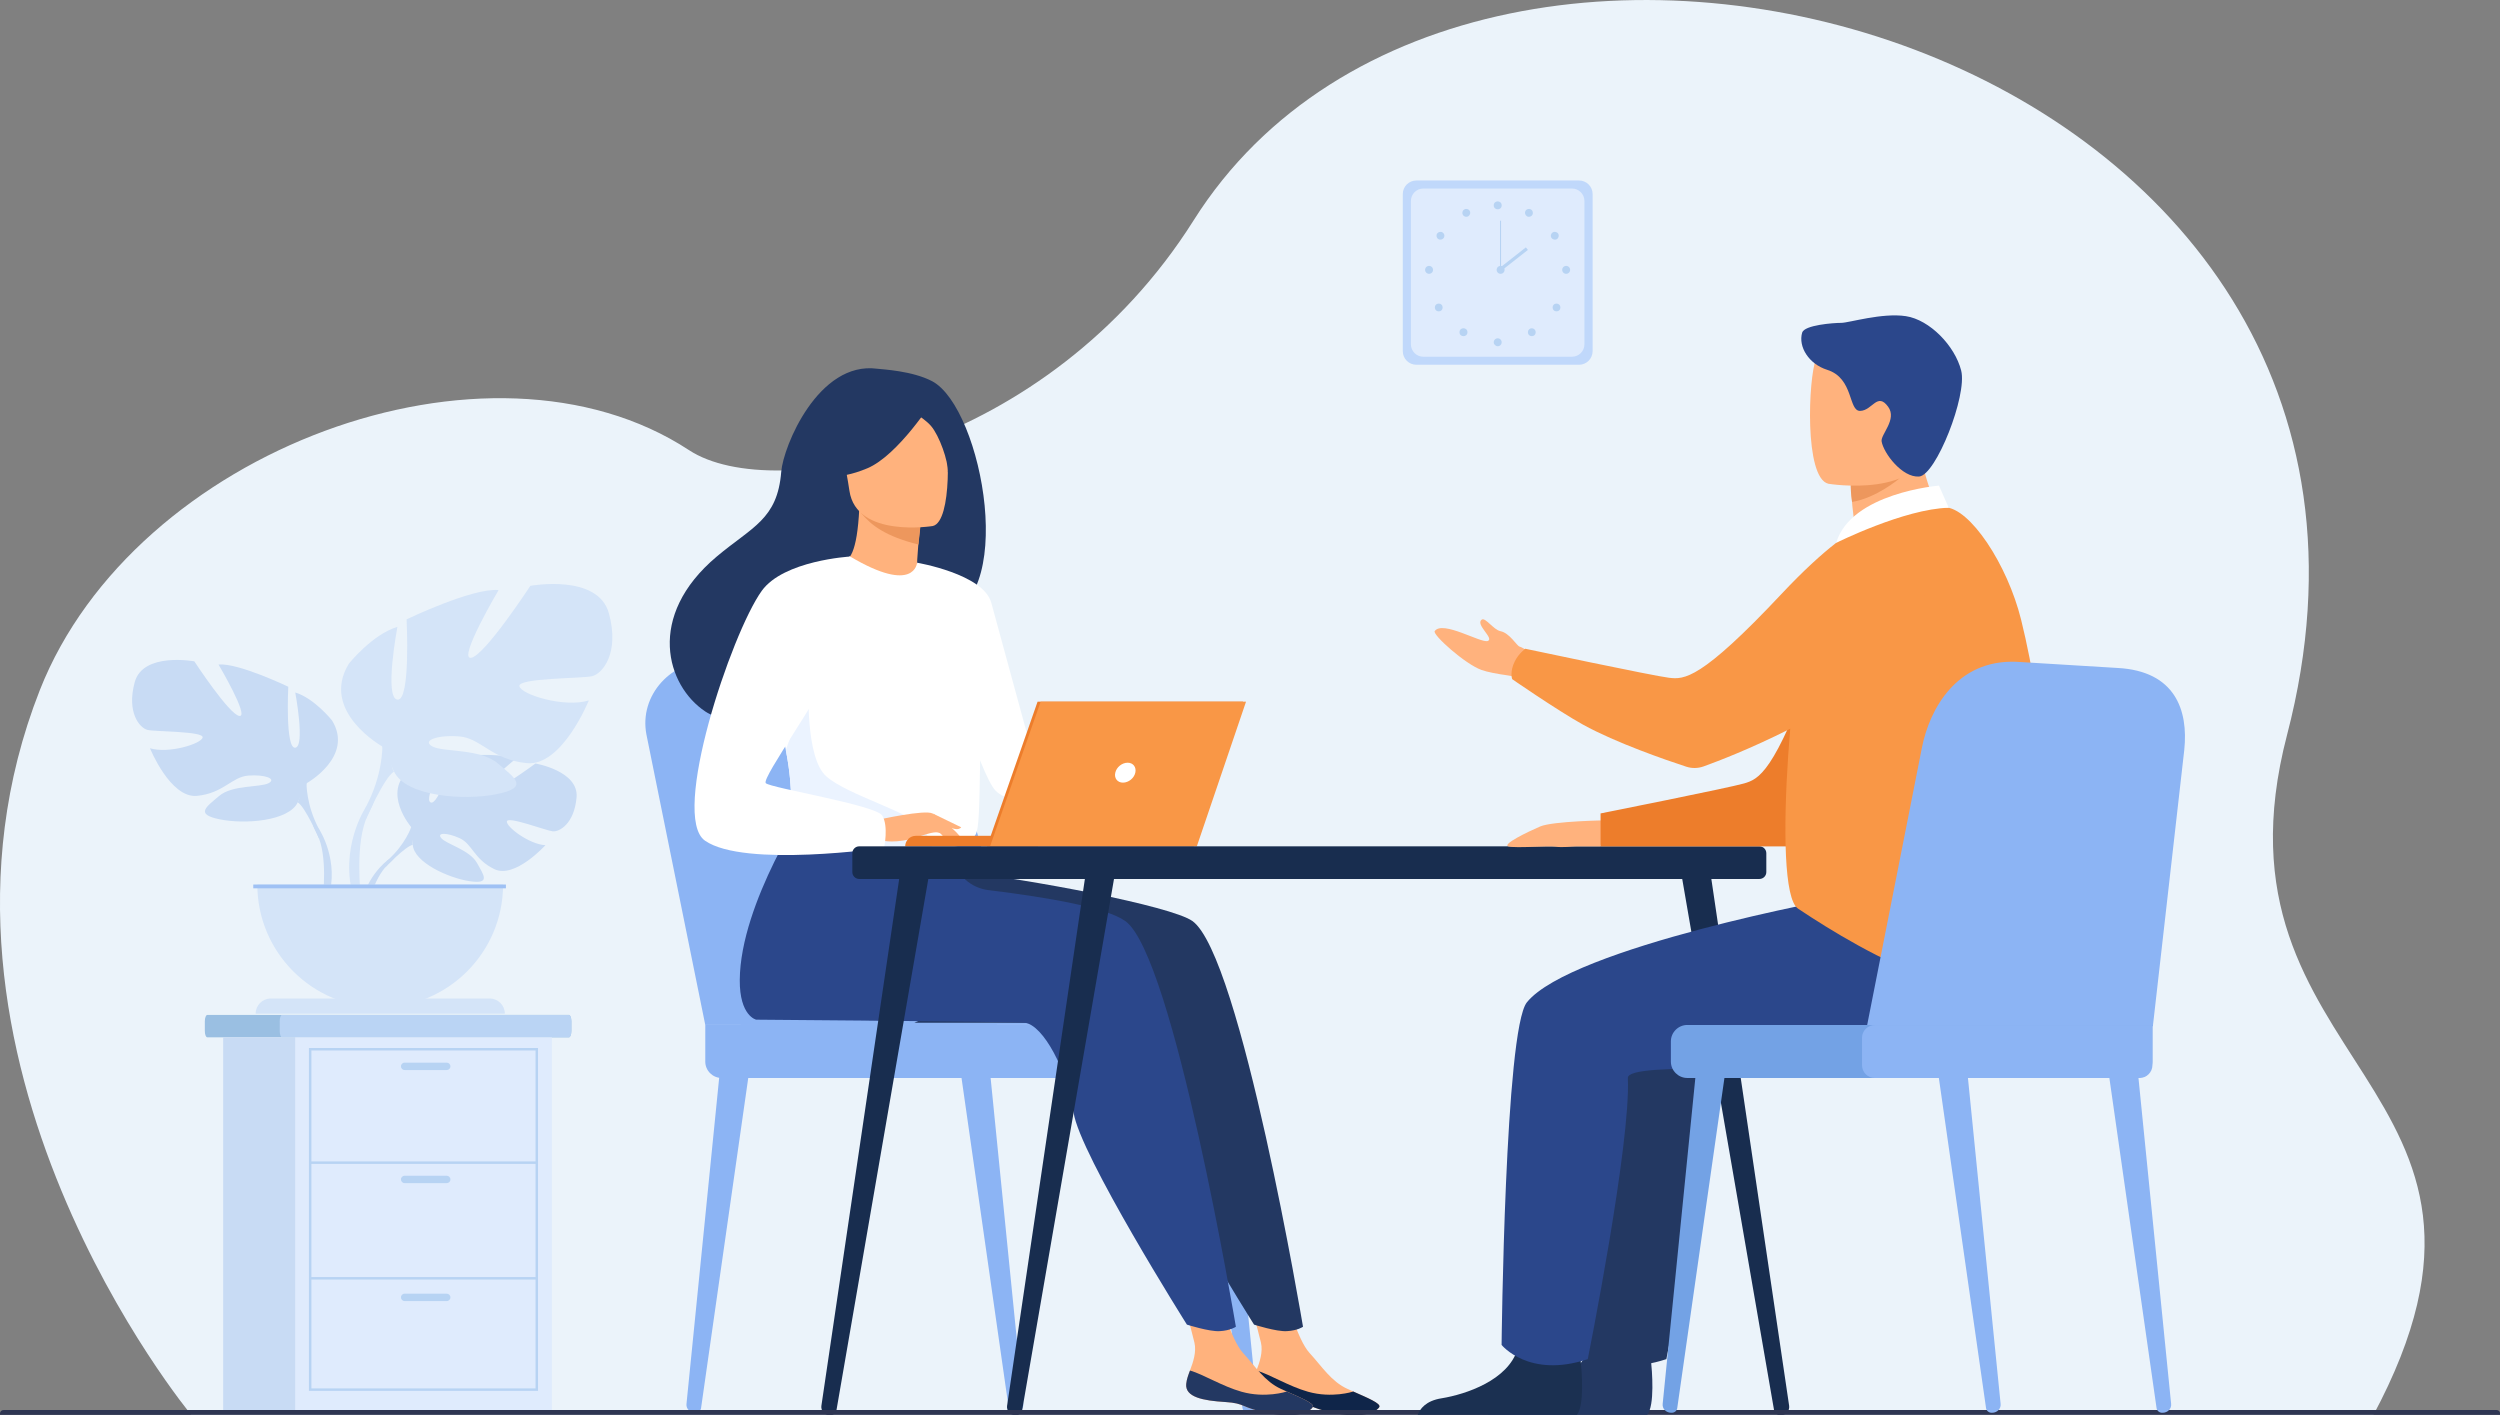 <?xml version="1.0" encoding="utf-8"?>
<!-- Generator: Adobe Illustrator 24.3.0, SVG Export Plug-In . SVG Version: 6.00 Build 0)  -->
<svg version="1.1" id="Слой_1" xmlns="http://www.w3.org/2000/svg" xmlns:xlink="http://www.w3.org/1999/xlink" x="0px" y="0px"
	 viewBox="0 0 2834 1603.9" style="enable-background:new 0 0 2834 1603.9;" xml:space="preserve">
<rect x="0" y="0" width="2834" height="1603.9" fill="#808080" stroke="none"/>
<style type="text/css">
	.st0{fill:#EBF3FA;}
	.st1{fill:#C8DBF4;}
	.st2{fill:#D4E4F8;}
	.st3{fill:#9FC1F4;}
	.st4{fill:#8CB4F4;}
	.st5{fill:#9ABFE2;}
	.st6{fill:#BAD4F4;}
	.st7{fill:#DFEBFD;}
	.st8{fill:#B7D3F3;}
	.st9{fill:#C0D8FB;}
	.st10{fill:#233862;}
	.st11{fill:#FFB27D;}
	.st12{fill:#0F2549;}
	.st13{fill:#2B478B;}
	.st14{fill:#ED975D;}
	.st15{fill:#FFFFFF;}
	.st16{fill:#EBF3FF;}
	.st17{fill:#ED7D2B;}
	.st18{fill:#F99746;}
	.st19{fill:#182D4F;}
	.st20{fill:#2E3552;}
	.st21{fill:#1B3051;}
	.st22{fill:#73A2E5;}
</style>
<g>
	<path class="st0" d="M217.2,1604.4c0,0-336.3-405.1-172-822.2c107.1-271.9,509-420.8,735.9-271.9c96.6,63.4,406.5,2.1,572-260.5
		C1674.7-260.6,2797,49.4,2592.6,833.1c-98.9,379.3,300.9,393,97.2,772.2L217.2,1604.4z"/>
	<g>
		<g>
			<path class="st1" d="M466.2,937.7c0,0-33.9-39.6-2.1-64.7c0,0,23.2-14.1,42.2-12.9c0,0-26.9,45-18.2,49.5
				c8.7,4.5,26.3-52.3,26.3-52.3s52.9-5.1,69.9,3.1c0,0-45.2,37-35.7,39.2c9.5,2.2,58.4-34.1,58.4-34.1s49.2,8.4,46.6,38.4
				c-2.6,30-19.6,39.3-27,38.5c-7.5-0.8-51.1-17.5-52-11.3c-1,6.1,25.3,26.1,43.7,27c0,0-34.7,38.3-57.8,27.2
				c-23.1-11-25-28.6-39.4-35.1c-14.4-6.6-26.7-6.6-20.7,0.1c5.9,6.7,32,13.2,40.2,27.8c8.2,14.5,15.6,24.4-8.3,20.8
				s-62.7-21.1-64.4-41.1C466.2,937.7,466.2,937.7,466.2,937.7z"/>
			<g>
				<path class="st1" d="M629.4,904.6c0,0-133.7-5.2-163.3,33.1c0,0-6.5,19.6-26.6,37.4l-3.1,8.5c0,0,23.2-24.4,31.5-25.9
					C467.9,957.7,454.9,910.3,629.4,904.6z"/>
				<path class="st1" d="M439.5,975c0,0-28.7,21.2-30.7,59.2l5.2,0.5c0,0,9.2-39.2,25.7-54.6C456.3,964.8,439.5,975,439.5,975z"/>
			</g>
		</g>
		<g>
			<path class="st1" d="M347.6,887.9c0,0,54-30.2,28.8-71.2c0,0-20.1-25.2-41.7-31.7c0,0,11.5,61.2,0,62.6
				c-11.5,1.4-7.9-69.1-7.9-69.1s-56.8-27.3-79.1-25.2c0,0,35.3,59.7,23.7,58.3c-11.5-1.4-51.1-61.9-51.1-61.9s-58.3-10.8-67.6,23.7
				c-9.4,34.5,5.8,51.8,14.4,54c8.6,2.2,64,1.4,62.6,8.6c-1.4,7.2-38.8,18.7-59.7,12.2c0,0,23,56.8,53.2,54
				c30.2-2.9,39.6-21.6,58.3-23c18.7-1.4,32.4,3.6,23,8.6c-9.4,5-41,1.7-56.1,14.5c-15.1,12.8-27.3,20.8,0.7,26.5
				c28.1,5.8,78.4,2.2,88.5-19.4C347.6,887.9,347.6,887.9,347.6,887.9z"/>
			<g>
				<path class="st1" d="M179.2,784.3c0,0,151.1,48.9,168.3,103.6c0,0-0.7,24.5,14.4,52.5v10.8c0,0-15.8-36.7-24.5-41.7
					C337.5,909.5,371.3,862,179.2,784.3z"/>
				<path class="st1" d="M362,940.4c0,0,23.3,35.4,10,78.4l-6-1.6c0,0,5.8-47.4-6.4-71.3C347.4,922.1,362,940.4,362,940.4z"/>
			</g>
		</g>
		<g>
			<path class="st2" d="M433.4,846.2c0,0-71.1-39.8-37.9-93.9c0,0,26.6-33.2,55-41.7c0,0-15.2,80.6,0,82.5c15.2,1.9,10.4-91,10.4-91
				s74.9-36,104.3-33.2c0,0-46.5,78.7-31.3,76.8c15.2-1.9,67.3-81.6,67.3-81.6s76.8-14.2,89.1,31.3c12.3,45.5-7.6,68.3-19,71.1
				c-11.4,2.8-84.4,1.9-82.5,11.4c1.9,9.5,51.2,24.7,78.7,16.1c0,0-30.3,74.9-70.2,71.1c-39.8-3.8-52.2-28.5-76.8-30.3
				c-24.7-1.9-42.7,4.7-30.3,11.4c12.3,6.6,54.1,2.2,74,19.1c19.9,16.9,36,27.4-0.9,34.9c-37,7.6-103.4,2.8-116.6-25.6
				C433.4,846.2,433.4,846.2,433.4,846.2z"/>
			<g>
				<path class="st2" d="M655.3,709.7c0,0-199.2,64.5-221.9,136.6c0,0,0.9,32.2-19,69.2v14.2c0,0,20.9-48.4,32.2-55
					C446.7,874.7,402.1,812.1,655.3,709.7z"/>
				<path class="st2" d="M414.4,915.5c0,0-30.7,46.6-13.2,103.4l7.9-2.1c0,0-7.7-62.5,8.4-94C433.6,891.3,414.4,915.5,414.4,915.5z"
					/>
			</g>
		</g>
		<path class="st2" d="M431,1142c76.9,0,139.3-62.4,139.3-139.3H291.7C291.7,1079.6,354.1,1142,431,1142z"/>
		<path class="st2" d="M572.3,1149.1H289.8v0c0-9.5,7.7-17.2,17.2-17.2h248.1C564.6,1131.9,572.3,1139.6,572.3,1149.1L572.3,1149.1z
			"/>
		<rect x="287.1" y="1002.7" class="st3" width="286.4" height="4.3"/>
	</g>
	<g>
		<g>
			<path class="st4" d="M1149.9,1601.5l0.7,0c5.6-0.1,10-4.7,9.4-10l-37.6-375.1l-32.8,2.9l53.9,377.1
				C1144.1,1599.4,1146.8,1601.6,1149.9,1601.5z"/>
		</g>
		<g>
			<path class="st4" d="M788.3,1601.5l-0.7,0c-5.6-0.1-10-4.7-9.4-10l37.6-375.1l32.8,2.9l-53.9,377.1
				C794.1,1599.4,791.5,1601.6,788.3,1601.5z"/>
		</g>
		<g>
			<path class="st4" d="M1414.9,1601.5l0.7,0c5.6-0.1,10-4.7,9.4-10l-37.6-375.1l-32.8,2.9l53.9,377.1
				C1409,1599.4,1411.7,1601.6,1414.9,1601.5z"/>
		</g>
		<path class="st4" d="M799.5,1161.9l-66.7-329.2c-8.6-44.6,28.4-85.3,76.3-84.2l128.6,2.9c44.4,1,82.9,30.7,95.2,73.3l97.5,337.2
			H799.5z"/>
		<path class="st4" d="M839.8,1161.9l-66.7-329.2c-8.6-44.6,28.4-85.3,76.3-84.2l128.6,2.9c44.4,1,82.9,30.7,95.2,73.3l97.5,337.2
			H839.8z"/>
		<path class="st4" d="M818.1,1222h508.7c10.2,0,18.6-8.4,18.6-18.6v-22.9c0-10.2-8.4-18.6-18.6-18.6H799.5v41.5
			C799.5,1213.6,807.8,1222,818.1,1222z"/>
		<path class="st4" d="M1056.8,1222H1381c8.2,0,15-6.7,15-15v-30.1c0-8.2-6.7-15-15-15h-324.3c-8.2,0-15,6.7-15,15v30.1
			C1041.8,1215.2,1048.5,1222,1056.8,1222z"/>
	</g>
	<g>
		<path class="st5" d="M647.7,1157.6v11.2c0,3.9-1.3,7.1-2.8,7.1H235c-1.6,0-2.8-3.2-2.8-7.1v-11.2c0-3.9,1.3-7.1,2.8-7.1h409.9
			C646.4,1150.5,647.7,1153.7,647.7,1157.6z"/>
		<path class="st6" d="M647.7,1157.6v11.2c0,3.9-1.2,7.1-2.6,7.1H319.7c-1.4,0-2.6-3.2-2.6-7.1v-11.2c0-3.9,1.2-7.1,2.6-7.1h325.4
			C646.5,1150.5,647.7,1153.7,647.7,1157.6z"/>
		<rect x="253" y="1176" class="st1" width="291" height="424.1"/>
		<rect x="334.6" y="1176" class="st7" width="291" height="424.1"/>
		<g>
			<g>
				<path class="st8" d="M609.9,1576.7H350.2V1188h259.7V1576.7z M353,1573.9h254.1v-383.1H353V1573.9z"/>
			</g>
			<g>
				<rect x="351.6" y="1316.6" class="st8" width="256.9" height="2.8"/>
			</g>
			<g>
				<rect x="351.6" y="1447.7" class="st8" width="256.9" height="2.8"/>
			</g>
			<path class="st8" d="M506.4,1213h-47.7c-2.3,0-4.2-1.9-4.2-4.2l0,0c0-2.3,1.9-4.2,4.2-4.2h47.7c2.3,0,4.2,1.9,4.2,4.2l0,0
				C510.6,1211.2,508.7,1213,506.4,1213z"/>
			<path class="st8" d="M506.4,1341.2h-47.7c-2.3,0-4.2-1.9-4.2-4.2l0,0c0-2.3,1.9-4.2,4.2-4.2h47.7c2.3,0,4.2,1.9,4.2,4.2l0,0
				C510.6,1339.4,508.7,1341.2,506.4,1341.2z"/>
			<path class="st8" d="M506.4,1474.9h-47.7c-2.3,0-4.2-1.9-4.2-4.2l0,0c0-2.3,1.9-4.2,4.2-4.2h47.7c2.3,0,4.2,1.9,4.2,4.2l0,0
				C510.6,1473,508.7,1474.9,506.4,1474.9z"/>
		</g>
	</g>
	<g>
		<path class="st9" d="M1790,413.5h-184.4c-8.5,0-15.4-6.9-15.4-15.4V220c0-8.5,6.9-15.4,15.4-15.4H1790c8.5,0,15.4,6.9,15.4,15.4
			v178C1805.4,406.5,1798.5,413.5,1790,413.5z"/>
		<path class="st7" d="M1782,404.4h-168.5c-7.7,0-14.1-6.3-14.1-14.1V227.8c0-7.7,6.3-14.1,14.1-14.1H1782c7.7,0,14.1,6.3,14.1,14.1
			v162.6C1796.1,398.1,1789.7,404.4,1782,404.4z"/>
		<g>
			<g>
				<circle class="st8" cx="1697.8" cy="232.8" r="4.5"/>
				<path class="st8" d="M1729.3,239.1c1.2-2.2,3.9-2.9,6.1-1.7c2.2,1.2,2.9,3.9,1.7,6.1c-1.2,2.2-3.9,2.9-6.1,1.7
					C1728.9,243.9,1728.1,241.2,1729.3,239.1z"/>
				<path class="st8" d="M1760.1,263.5c2.1-1.3,4.8-0.7,6.2,1.3c1.3,2.1,0.7,4.8-1.3,6.2c-2.1,1.3-4.8,0.7-6.2-1.3
					C1757.4,267.6,1758,264.9,1760.1,263.5z"/>
				<path class="st8" d="M1775.4,301.4c2.5,0,4.5,2,4.5,4.5c0,2.5-2,4.5-4.5,4.5c-2.5,0-4.5-2-4.5-4.5
					C1770.9,303.4,1772.9,301.4,1775.4,301.4z"/>
				<path class="st8" d="M1767.6,345.4c1.7,1.7,1.7,4.6,0,6.3c-1.7,1.7-4.6,1.7-6.3,0c-1.7-1.7-1.7-4.6,0-6.3
					C1763,343.7,1765.8,343.7,1767.6,345.4z"/>
				<path class="st8" d="M1739.6,373.5c1.7,1.7,1.7,4.6,0,6.3c-1.7,1.7-4.6,1.7-6.3,0c-1.7-1.7-1.7-4.6,0-6.3
					C1735,371.7,1737.8,371.7,1739.6,373.5z"/>
				<path class="st8" d="M1693.3,388c0-2.5,2-4.5,4.5-4.5c2.5,0,4.5,2,4.5,4.5c0,2.5-2,4.5-4.5,4.5
					C1695.3,392.4,1693.3,390.4,1693.3,388z"/>
			</g>
			<g>
				<path class="st8" d="M1666.1,239.1c-1.2-2.2-3.9-2.9-6.1-1.7c-2.2,1.2-2.9,3.9-1.7,6.1c1.2,2.2,3.9,2.9,6.1,1.7
					C1666.5,243.9,1667.3,241.2,1666.1,239.1z"/>
				<path class="st8" d="M1635.3,263.5c-2.1-1.3-4.8-0.7-6.2,1.3c-1.3,2.1-0.7,4.8,1.3,6.2c2.1,1.3,4.8,0.7,6.2-1.3
					C1638,267.6,1637.4,264.9,1635.3,263.5z"/>
				<path class="st8" d="M1620,301.4c-2.5,0-4.5,2-4.5,4.5c0,2.5,2,4.5,4.5,4.5c2.5,0,4.5-2,4.5-4.5
					C1624.5,303.4,1622.5,301.4,1620,301.4z"/>
				<path class="st8" d="M1627.8,345.4c-1.7,1.7-1.7,4.6,0,6.3c1.7,1.7,4.6,1.7,6.3,0c1.7-1.7,1.7-4.6,0-6.3
					C1632.4,343.7,1629.6,343.7,1627.8,345.4z"/>
				<circle class="st8" cx="1659" cy="376.6" r="4.5"/>
			</g>
		</g>
		<g>
			<path class="st8" d="M1696.6,305.9c0-2.5,2-4.5,4.5-4.5c2.5,0,4.5,2,4.5,4.5c0,2.5-2,4.5-4.5,4.5
				C1698.6,310.4,1696.6,308.4,1696.6,305.9z"/>
			<g>
				<rect x="1700.4" y="250.2" class="st8" width="1.2" height="55.7"/>
			</g>
			<g>
				
					<rect x="1696.5" y="292.4" transform="matrix(0.787 -0.618 0.618 0.787 184.364 1121.897)" class="st8" width="37.5" height="3.7"/>
			</g>
		</g>
	</g>
	<g>
		<g>
			<path class="st10" d="M1242.6,1093c-27.5,47.9-62.1,66.4-62.1,66.4h-144C1036.5,1159.4,1263.6,1056.5,1242.6,1093z"/>
			<g>
				<path class="st11" d="M1420.2,1568.8c-1.6,15.1,19.5,19,43.8,20.5c24.4,1.5,16.9,6.4,50.3,12.8c33.3,6.4,46.8-2.6,49.3-7.1
					c2.2-4-13.3-10.4-29.8-17.7c-2.1-0.9-4.2-1.8-6.2-2.8c-18.5-8.4-28.8-25.2-43.2-40.9c-13.6-14.8-26.2-62-26.2-62l-45.3-10.2
					c0,0,12.3,42.4,16.5,60.5c2.5,10.6-1.5,22.5-5,31.5C1422.7,1558.5,1420.7,1563.5,1420.2,1568.8z"/>
				<path class="st12" d="M1464,1589.3c24.4,1.5,16.9,6.4,50.3,12.8c33.3,6.4,46.8-2.6,49.3-7.1c2.2-4-13.3-10.4-29.8-17.7l-0.3,0.3
					c0,0-23.6,7.7-50.6,0.1c-22-6.2-43.3-19.7-58.5-24.1c-1.9,4.9-3.8,9.9-4.3,15.2C1418.6,1583.9,1439.7,1587.8,1464,1589.3z"/>
				<path class="st10" d="M1351.6,1044c-24.4-17.1-185.6-47.6-267.9-56.5l-91-79c0,0-77.4,114.7-78,202.4c-0.3,40.9,18.6,45,18.6,45
					c0,0,291.6,2.2,304.4,3.5c20.9,2.2,48.5,54.3,55.4,101.7c6.9,47.5,128.5,240.5,128.5,240.5s25.4,8.1,37.1,7.4
					c12.6-0.7,18.4-5,18.4-5S1406.5,1082.6,1351.6,1044z"/>
				<path class="st11" d="M1344.8,1568.8c-1.6,15.1,19.5,19,43.8,20.5c24.4,1.5,16.9,6.4,50.3,12.8c33.4,6.4,46.8-2.6,49.3-7.1
					c2.2-4-13.3-10.4-29.8-17.7c-2.1-0.9-4.2-1.8-6.2-2.8c-18.5-8.4-28.8-25.2-43.2-40.9c-13.6-14.8-26.2-62-26.2-62l-45.3-10.2
					c0,0,12.3,42.4,16.5,60.5c2.5,10.6-1.5,22.5-5,31.5C1347.2,1558.5,1345.3,1563.5,1344.8,1568.8z"/>
				<path class="st10" d="M1388.6,1589.3c24.4,1.5,16.9,6.4,50.3,12.8c33.4,6.4,46.8-2.6,49.3-7.1c2.2-4-13.3-10.4-29.8-17.7
					l-0.3,0.3c0,0-23.6,7.7-50.6,0.1c-22-6.2-43.3-19.7-58.5-24.1c-1.9,4.9-3.8,9.9-4.3,15.2
					C1343.2,1583.9,1364.2,1587.8,1388.6,1589.3z"/>
				<path class="st13" d="M1275.5,1044c-21.2-14.9-84.9-26.4-155.2-35c-19.4-2.4-35.4-16.5-40.2-35.5l0,0l-163.5-65
					c0,0-77.4,114.7-78,202.4c-0.3,40.9,18.6,45,18.6,45c0,0,291.6,2.2,304.4,3.5c20.9,2.2,48.5,54.3,55.4,101.7
					c6.9,47.5,128.5,240.5,128.5,240.5s25.4,8.1,37.1,7.4c12.6-0.7,18.4-5,18.4-5S1330.5,1082.6,1275.5,1044z"/>
				<path class="st10" d="M1056.6,432.1c-22.5-11.8-56.7-13.4-62.2-14.1c-66.5-8.9-106.5,87.7-108.8,116.9
					c-4.3,54-32.9,62.2-73.1,96c-80.6,67.8-56.9,146.5-12.9,175.7c26.4,17.6,73,0,73,0c0.7,0.5,127.4-70.8,189.9-105.2
					C1156.2,688,1113.9,462.2,1056.6,432.1z"/>
				<path class="st11" d="M1042.8,668.1c0.3,0.1-29.5,13.7-51.1,6.6c-20.3-6.7-38.1-37.2-37.8-37.2c8.8-1.3,17.7-9.9,20.2-61.3
					l3.9,1l65.5,16.5c0,0-2.6,20.7-3.7,40.3C1038.9,650.5,1039.1,666.1,1042.8,668.1z"/>
				<path class="st14" d="M1043.5,593.7c0,0,0,4.3-2.4,23.6c-37-9.3-53.4-21.6-64.9-35.7L1043.5,593.7z"/>
				<path class="st11" d="M1057.4,596.3c0,0-86.6,14.1-94.5-40c-7.9-54-24.5-88.6,30.5-99.9c54.9-11.3,68.7,7.8,75.8,25.2
					C1076.2,499,1079.7,591.2,1057.4,596.3z"/>
				<path class="st10" d="M1057.5,454.1c0,0-39.3,62.1-74.4,76.8c-35.1,14.7-52.3,7.2-52.3,7.2s16-24.2,20.1-56.7
					c1.2-9.6,7.5-17.8,16.4-21.4C992.5,449.9,1041.2,434,1057.5,454.1z"/>
				<path class="st10" d="M1023,460.1c0,0,23,11.8,32.5,22.9c9.2,10.7,19.7,39.7,19,52.7c0,0,11.4-62.4-12.3-83.8
					C1037.1,429.1,1023,460.1,1023,460.1z"/>
				<path class="st15" d="M1112,800.1c-2.6,176-0.7,139.2-20,155.9c-4.6,4-17.7,6.4-34.8,7.5c-54,3.6-148.8-5.3-152.4-15.3
					c-12.4-34.5-3.7-45.2-14-98.1c-1.1-5.6-2.4-11.7-4-18.3c-8.7-36.3-17.1-48.6,13.6-106.9c27.9-52.8,60.6-95.7,63.2-94.1
					c73.5,43.6,76,7.1,76,7.1S1113.3,714.3,1112,800.1z"/>
				<path class="st15" d="M1039.6,637.9c0,0,75.2,12.8,84.1,45.3c8.9,32.6,61.1,224,61.1,224s-38.4,6.9-56.2-10.9
					c-17.8-17.8-61.8-164.8-61.8-164.8L1039.6,637.9z"/>
				<path class="st16" d="M1057.2,963.6c-54,3.6-148.8-5.3-152.4-15.3c-12.4-34.5-3.7-45.2-14-98.1l26-73.3c0,0-4.3,81.6,19.8,103.1
					c24,21.5,98.5,41.4,110.2,59.4C1052.4,948,1056.1,956.7,1057.2,963.6z"/>
				<path class="st11" d="M995.4,929.3c0,0,53.2-11.9,61.8-7.1c8.6,4.7,29.6,21.9,32.2,27.9c2.6,6-19.1-4.5-26.2-6.4
					c-4.6-1.2-16.6,3-22.6,5c-25.1,8.4-40.5,4.1-40.5,4.1L995.4,929.3z"/>
				<path class="st15" d="M963.6,630.9c0,0-75.3,4.4-100.1,38.9c-34.8,48.6-103.9,255.6-64.3,283.2c44.6,31.1,203,8.1,203,8.1
					s5.3-24.6-2.1-36.6c-7.3-11.9-126.5-31.2-132-36.7c-5.5-5.5,68.7-107.2,68.7-123.7C936.8,747.7,963.6,630.9,963.6,630.9z"/>
				<path class="st11" d="M1059.8,937c0,0,11.2,14.4,14.8,16.1c3.7,1.7,6,1.3,6,1.3l-7.5-13.5L1059.8,937z"/>
				<path class="st11" d="M1057.2,922.1l32.4,15.7c0,0-1.4,2.3-5.4,2.1c-4-0.2-14.1-3.9-14.1-3.9L1057.2,922.1z"/>
			</g>
		</g>
	</g>
	<g>
		<path class="st17" d="M1176.7,959.5h-150.6l0,0c0-6.6,5.4-12,12-12h138.6V959.5z"/>
		<polygon class="st17" points="1176.2,795.4 1409.1,795.4 1353.3,959.5 1118.9,959.5 		"/>
		<polygon class="st18" points="1412.5,795.4 1356.7,959.5 1122.3,959.5 1179.7,795.4 		"/>
		<path class="st15" d="M1287,875.9c-1.4,6.3-7.7,11.3-14,11.3c-6.3,0-10.2-5.1-8.7-11.3c1.4-6.3,7.7-11.3,14-11.3
			S1288.4,869.7,1287,875.9z"/>
	</g>
	<g>
		<path class="st19" d="M974,996.4h1020.5c4.3,0,7.8-3.5,7.8-7.8v-21.4c0-4.3-3.5-7.8-7.8-7.8H974c-4.3,0-7.8,3.5-7.8,7.8v21.4
			C966.2,992.9,969.7,996.4,974,996.4z"/>
		<g>
			<path class="st19" d="M2019.5,1604.3l0.4-0.1c5.2-0.6,8.9-5.3,8.3-10.4l-90.9-615.6l-33.3,1l107,618.9
				C2011.6,1602.1,2015.4,1604.8,2019.5,1604.3z"/>
		</g>
		<g>
			<path class="st19" d="M939.8,1604.3l-0.4-0.1c-5.2-0.6-8.9-5.3-8.3-10.4l90.9-615.6l33.3,1l-107,618.9
				C947.7,1602.1,943.9,1604.8,939.8,1604.3z"/>
		</g>
		<g>
			<path class="st19" d="M1150.3,1604.3l-0.4-0.1c-5.2-0.6-8.9-5.3-8.3-10.4l90.9-615.6l33.3,1l-107,618.9
				C1158.2,1602.1,1154.4,1604.8,1150.3,1604.3z"/>
		</g>
	</g>
	<path class="st20" d="M2830.1,1609.4H3.9c-2.1,0-3.9-1.7-3.9-3.9v-3.2c0-2.1,1.7-3.9,3.9-3.9h2826.3c2.1,0,3.9,1.7,3.9,3.9v3.2
		C2834,1607.6,2832.3,1609.4,2830.1,1609.4z"/>
	<g>
		<path class="st10" d="M1686.8,1603.8h180.5c8.7-10.6,5.5-49.7,4.2-62.4c-0.3-2.6-0.5-4.1-0.5-4.1s-61.6-49.3-70.1-11.5
			c-0.3,1.2-0.6,2.3-0.9,3.5c-10.7,35.3-58.5,51.3-86.1,55.8C1695.9,1587.9,1689.3,1597.3,1686.8,1603.8z"/>
		<path class="st10" d="M2179.2,1017.4c-6.5,0-309.1,56.8-359.2,118.8c-25,31-28.7,388.4-28.7,388.4s30.9,38.4,97.7,16.1
			c0,0,49-244.6,45.4-318.7c-1-20.5,206.7-3,244.8-12.8s130.9-92.6,110.5-132.9C2269.2,1036,2179.2,1017.4,2179.2,1017.4z"/>
		<path class="st11" d="M1821.4,929.9c0,0-61,0.8-75.5,7c-14.4,6.2-43.7,20.4-35.9,22.6c7.8,2.2,45.2-0.9,53.3,0.3
			c8.1,1.2,18-0.3,23-0.3c4.9,0,28,0,28,0L1821.4,929.9z"/>
		<path class="st11" d="M1750,783.4c0,0-20.8-14.9-41-17.8c-11.5-1.6-22.7-3.7-29.5-6.1c-18.6-6.6-56-40.1-53.1-44.1
			c9-12.6,52.6,14.1,60.2,11.2c7.6-2.9-14.6-18.7-6.9-24.2c4-2.9,13.5,11.6,21.2,13.1c10.4,2,18.6,16.7,21.7,17.5
			c6.1,1.5,32.9,21.4,32.9,21.4L1750,783.4z"/>
		<path class="st17" d="M2149.1,609.8c0,0-46.5,14.4-92.2,140.5c-45.8,126.1-63.2,132.9-79.8,137.8c-16.6,4.9-162.7,34-162.7,34
			v37.4h225.1c0,0,84.4-80.3,109.7-134.3C2174.4,771.1,2149.1,609.8,2149.1,609.8z"/>
		<path class="st21" d="M1607.1,1603.8h180.5c8.7-10.6,5.5-49.7,4.2-62.4c-0.3-2.6-0.5-4.1-0.5-4.1s-61.6-49.3-70.1-11.5
			c-0.3,1.2-0.6,2.3-0.9,3.5c-10.7,35.3-58.5,51.3-86.1,55.8C1616.2,1587.9,1609.6,1597.3,1607.1,1603.8z"/>
		<path class="st13" d="M2090.1,1017.4c-6.5,0-309.1,56.8-359.2,118.8c-25,31-28.7,388.4-28.7,388.4s30.9,38.4,97.7,16.1
			c0,0,49-244.6,45.4-318.7c-1-20.5,206.7-3,244.8-12.8c38-9.8,130.9-92.6,110.5-132.9C2180.1,1036,2090.1,1017.4,2090.1,1017.4z"/>
		<path class="st11" d="M2109,649.7c21.8-1.8,44.6-7.6,64.3-14c24.7-8,44.5-19.7,31.7-42.2c-11.8-20.8-30.9-67.2-29.6-105.6
			l-45.9,37l-31.2,25.1c0,0,0.1,14.8,3.5,40.8c0.6,4.7,1.4,9.8,2.2,15.3c0.7,4.4-1.3,8.8-5.1,11.2c-0.2,0.1-0.5,0.3-0.7,0.4
			C2082.8,627.3,2090.8,651.2,2109,649.7z"/>
		<path class="st14" d="M2098.4,543.8c0,0-1.6,5.4,1.1,25.2c27.8-4.5,53.8-26.7,53.8-26.7c-14.1-3.9-19.3-19.2-29.8-17.7
			L2098.4,543.8z"/>
		<path class="st11" d="M2072.7,548.4c0,0,106.9,17.8,116.9-49c10-66.7,30.6-109.4-37.2-123.5c-67.8-14.2-84.9,9.3-93.7,30.8
			C2049.9,428.1,2045.1,542,2072.7,548.4z"/>
		<path class="st13" d="M2042.9,377.1c-4.6,16.1,7.7,35.6,28.3,42.1c30.6,9.6,23.8,47.1,37.6,46.6c13.8-0.5,19.3-21.6,31.6-4.7
			c10.5,14.4-8.7,31.4-7.4,39.3c2.3,13.5,23.4,41.2,42.5,39.8c19.1-1.4,54.8-92.1,47.7-120.1c-7.1-28.1-35.7-57.6-62.7-61.7
			c-27-4.1-64.6,7.6-73.3,7.6S2045.4,368.4,2042.9,377.1z"/>
		<path class="st18" d="M2291.1,702.4c-15.4-62.2-58.1-127.4-87-127.4c-49.2,0.1-119.9,13.1-148.5,83.5
			c-21,51.9-49.1,350.3-17.4,371.5c72.5,48.5,240.5,147.6,270.3,46.6C2335.9,984.1,2317.9,810.3,2291.1,702.4z"/>
		<path class="st18" d="M2171.6,640.5c-14-36.5-59.3-49.1-90.2-25.1c-16.7,13-37.1,31.5-61.8,57.8c-91.8,97.8-110.5,97.2-127.7,95.1
			c-17.2-2-162.9-32.9-162.9-32.9s-7.5,5.5-11.9,14.4c-5.9,11.9-2.9,20-2.9,20c-5.7-3.7,51.6,35.8,80.2,51.6
			c37.7,20.8,94.5,40.3,117.1,47.7c6.4,2.1,13.3,2,19.7-0.3c33.6-12.1,146.3-56.2,238.1-132.7
			C2193.5,715.9,2184.7,674.4,2171.6,640.5z"/>
		<path class="st15" d="M2209.1,575.6l-11.1-25.1c0,0-99.7,8.1-116.5,64.9C2081.5,615.4,2158.8,576.8,2209.1,575.6z"/>
	</g>
	<g>
		<g>
			<path class="st4" d="M2451.1,1601.5l0.7,0c5.6-0.1,10-4.7,9.4-10l-37.6-375.1l-32.8,2.9l53.9,377.1
				C2445.3,1599.4,2448,1601.6,2451.1,1601.5z"/>
		</g>
		<g>
			<path class="st4" d="M2257.8,1601.5l0.7,0c5.6-0.1,10-4.7,9.4-10l-37.6-375.1l-32.8,2.9l53.9,377.1
				C2252,1599.4,2254.7,1601.6,2257.8,1601.5z"/>
		</g>
		<g>
			<path class="st22" d="M1894.9,1601.5l-0.7,0c-5.6-0.1-10-4.7-9.4-10l37.6-375.1l32.8,2.9l-53.9,377.1
				C1900.8,1599.4,1898.1,1601.6,1894.9,1601.5z"/>
		</g>
		<path class="st4" d="M2440.5,1163.3l35.6-313.3c4.7-45.1-10.4-89.3-75.6-92.8l-114.6-7c-67.9-2.8-98.6,53.7-107.2,97.3l-68,344.4
			L2440.5,1163.3z"/>
		<path class="st22" d="M2421.4,1222h-508.7c-10.2,0-18.6-8.4-18.6-18.6v-22.9c0-10.2,8.4-18.6,18.6-18.6h527.2v41.5
			C2439.9,1213.6,2431.6,1222,2421.4,1222z"/>
		<path class="st4" d="M2425.5,1222h-300.3c-7.9,0-14.4-6.5-14.4-14.4v-31.2c0-7.9,6.5-14.4,14.4-14.4h314.8v45.6
			C2439.9,1215.5,2433.4,1222,2425.5,1222z"/>
	</g>
</g>
</svg>

